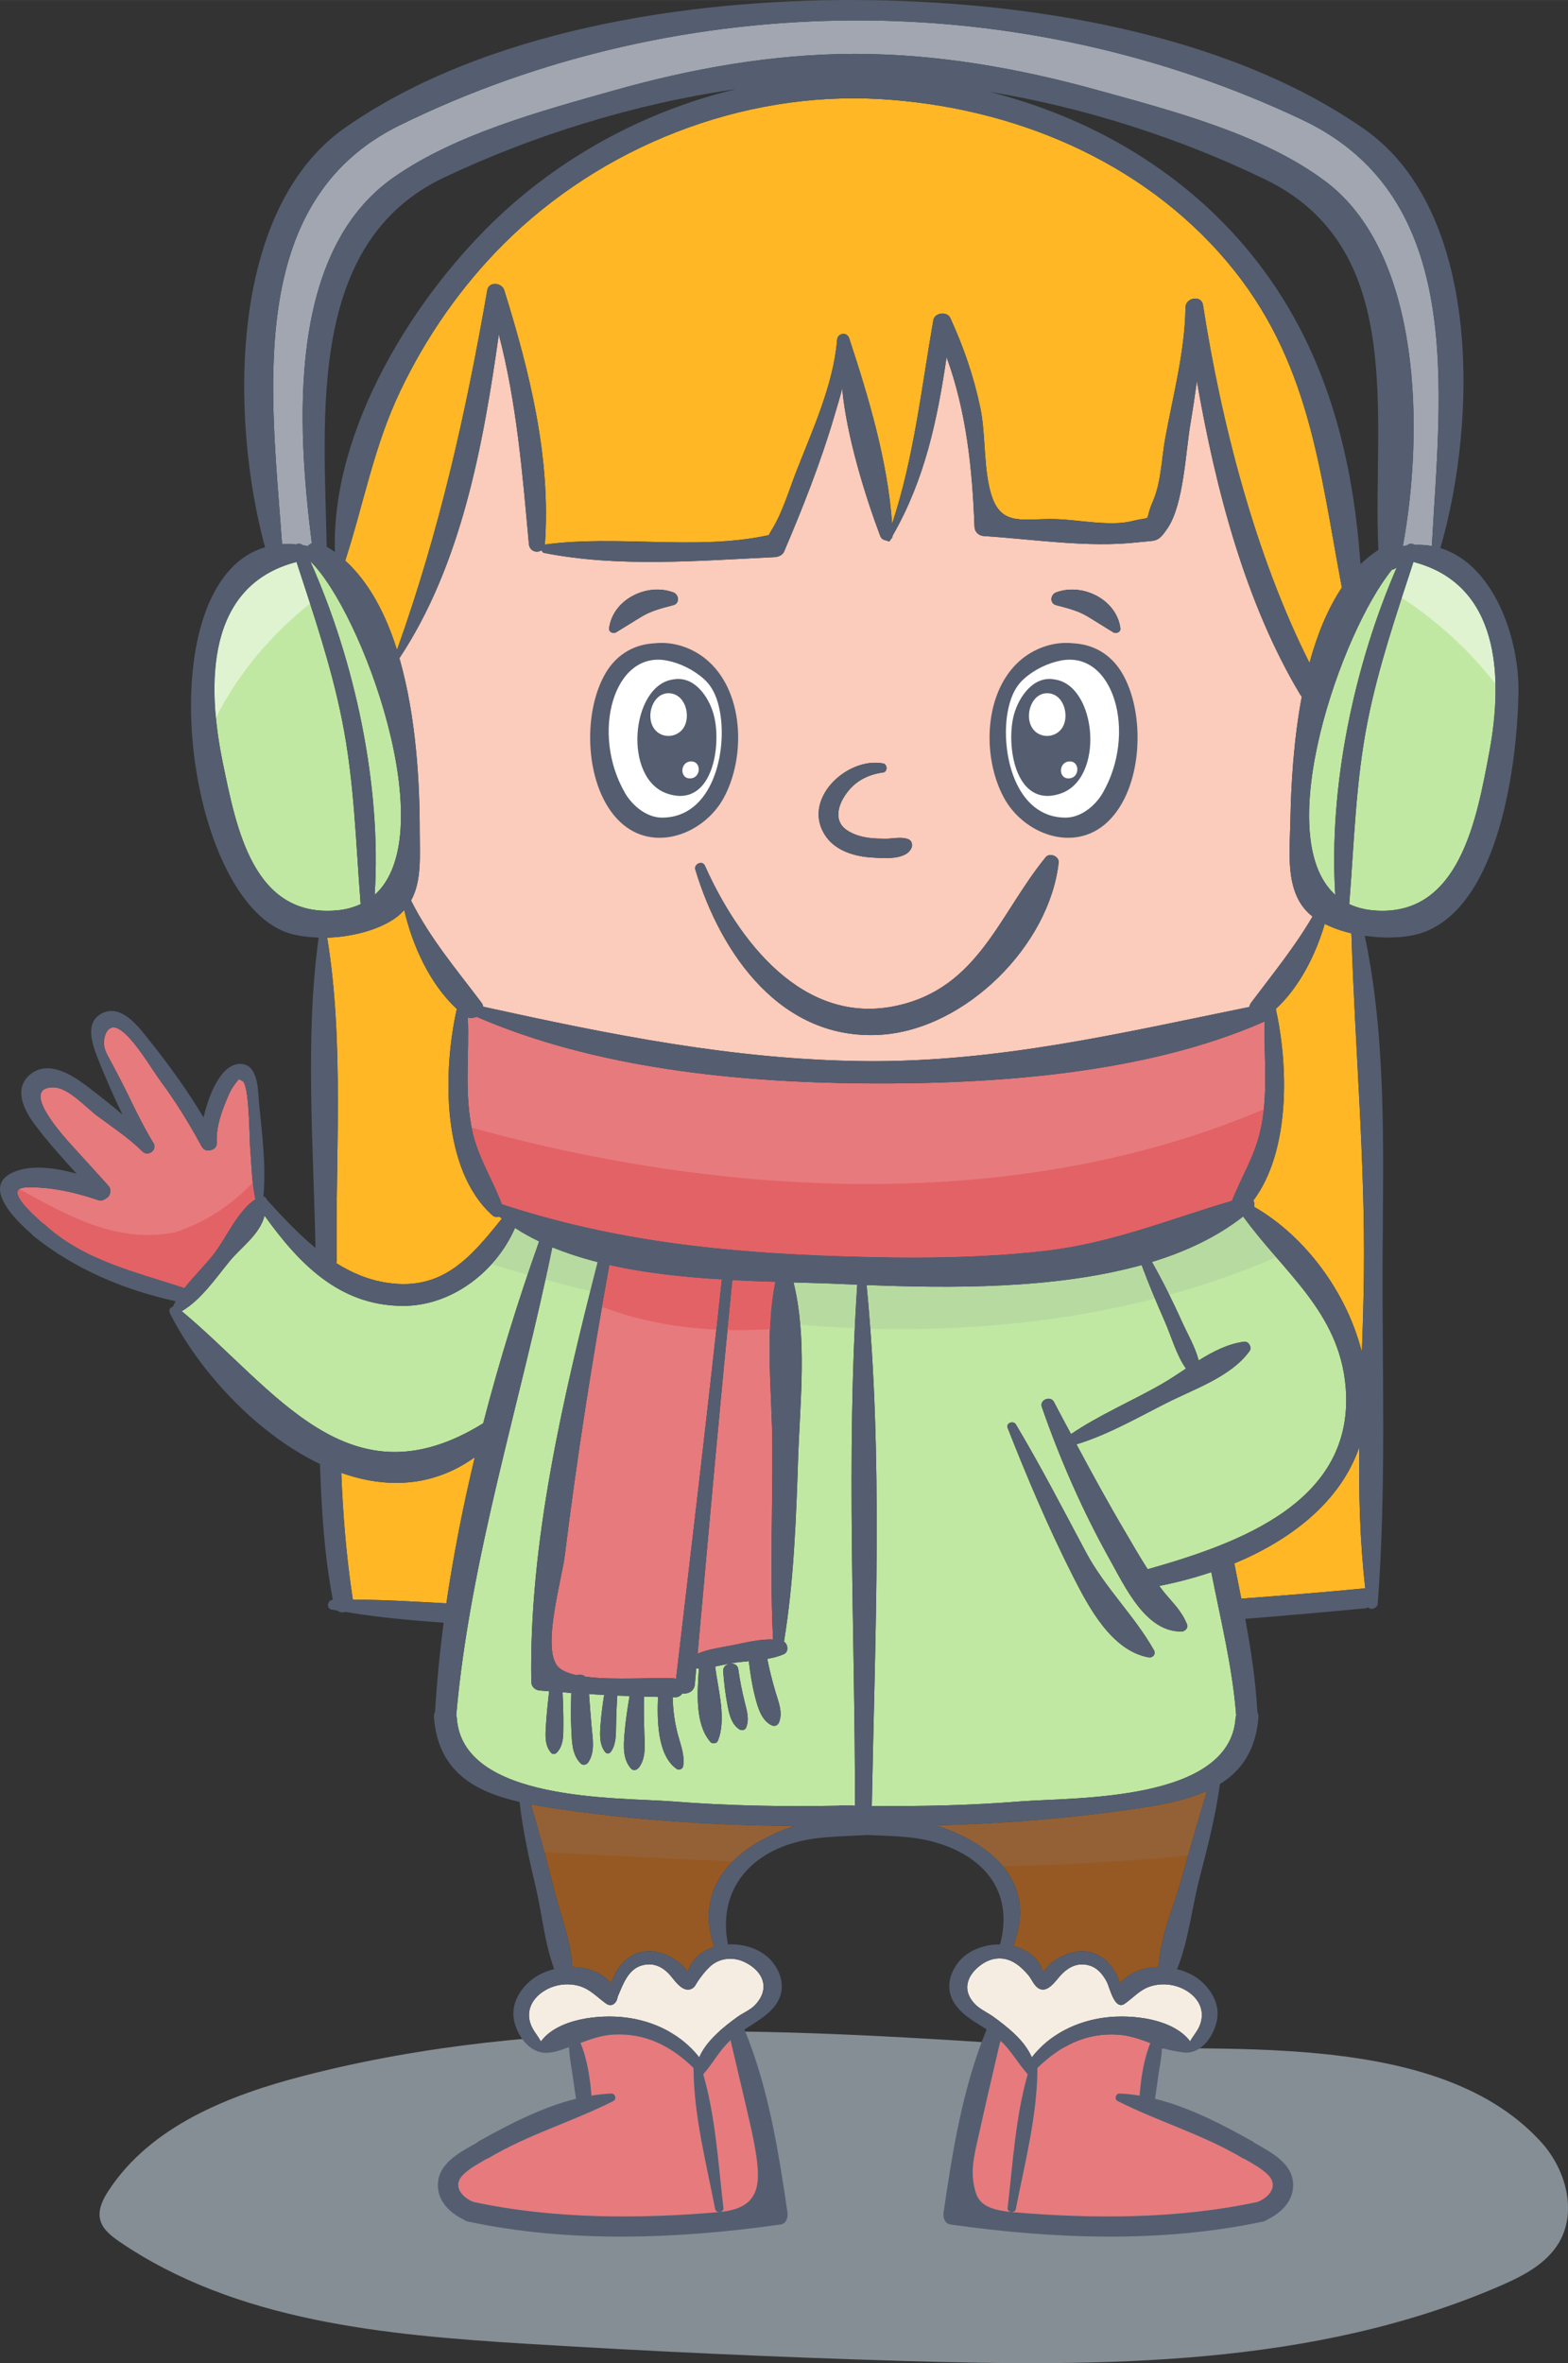 <?xml version="1.0" encoding="UTF-8"?>
<!DOCTYPE svg PUBLIC "-//W3C//DTD SVG 1.1//EN" "http://www.w3.org/Graphics/SVG/1.1/DTD/svg11.dtd">
<!-- Creator: CorelDRAW -->
<svg xmlns="http://www.w3.org/2000/svg" xml:space="preserve" width="507px" height="764px" version="1.1" style="shape-rendering:geometricPrecision; text-rendering:geometricPrecision; image-rendering:optimizeQuality; fill-rule:evenodd; clip-rule:evenodd"
viewBox="0 0 202.34 304.9"
 xmlns:xlink="http://www.w3.org/1999/xlink"
 xmlns:xodm="http://www.corel.com/coreldraw/odm/2003">
 <rect x="0" y="0" width="202.34" height="304.9" fill="#333333" stroke="none"/>
 <defs>
  <style type="text/css">
   <![CDATA[
    .fil11 {fill:#545E70;fill-rule:nonzero}
    .fil5 {fill:#965924;fill-rule:nonzero}
    .fil6 {fill:#A1A6B0;fill-rule:nonzero}
    .fil1 {fill:#C0E8A2;fill-rule:nonzero}
    .fil10 {fill:#DFF3D0;fill-rule:nonzero}
    .fil8 {fill:#E36266;fill-rule:nonzero}
    .fil3 {fill:#E77A7D;fill-rule:nonzero}
    .fil7 {fill:#F6EDE2;fill-rule:nonzero}
    .fil4 {fill:#FBCBBB;fill-rule:nonzero}
    .fil2 {fill:#FFB726;fill-rule:nonzero}
    .fil12 {fill:white;fill-rule:nonzero}
    .fil9 {fill:#878E9B;fill-rule:nonzero;fill-opacity:0.149}
    .fil0 {fill:#D8EAF6;fill-rule:nonzero;fill-opacity:0.502}
   ]]>
  </style>
 </defs>
 <g id="Ebene_x0020_1">
  <g id="_2654450997856">
   <path class="fil0" d="M134.84 264.01c-31.97,-2.13 -64.59,-4.2 -95.61,3.81 -9.67,2.5 -19.77,6.47 -25.23,14.84 -0.73,1.11 -1.39,2.44 -1.07,3.74 0.3,1.22 1.39,2.07 2.43,2.79 15.1,10.33 34.3,12.09 52.56,13.21 16.12,0.99 32.25,1.73 48.38,2.21 26.18,0.78 53.27,0.73 77.29,-9.68 2.93,-1.27 5.94,-2.82 7.57,-5.56 2.4,-4.03 0.9,-9.46 -2.24,-12.94 -14.15,-15.67 -45.03,-11.16 -64.08,-12.42z"/>
   <g>
    <g>
     <path class="fil1" d="M150.49 181.04c-3.71,1.88 -7.56,4.09 -11.58,5.31 2.04,3.82 4.12,7.62 6.32,11.34 0.93,1.59 1.86,3.21 2.87,4.78 11.78,-3.34 26.77,-8.68 25.55,-23.49 -0.81,-9.72 -8.05,-14.84 -13.23,-22.03 -3.34,2.62 -7.36,4.52 -11.77,5.87 1.43,2.52 2.69,5.08 3.89,7.74 0.72,1.59 1.7,3.24 2.14,4.97 1.87,-1.16 3.8,-2.16 5.88,-2.42 0.58,-0.07 1.02,0.74 0.69,1.2 -2.38,3.32 -7.18,4.91 -10.76,6.73z"/>
     <path class="fil1" d="M62.3 183.67c0.02,-0.01 0.03,-0.01 0.05,-0.02 2.1,-8.1 4.57,-16.03 7.22,-23.48 -1.09,-0.52 -2.13,-1.1 -3.11,-1.74 -2.47,5.68 -8.23,10.12 -14.57,10.06 -8.22,-0.07 -13.39,-5.58 -17.75,-11.64 -0.64,2.47 -3.02,4.05 -4.54,5.91 -1.74,2.13 -3.68,4.98 -6.15,6.41 12.1,10.08 21.52,25.2 38.85,14.5z"/>
     <path class="fil2" d="M44.04 190.03c0.21,5.49 0.66,10.91 1.49,16.37 4.03,-0.01 8.05,0.25 12.07,0.47 0.92,-6.26 2.17,-12.59 3.67,-18.86 -5.44,3.91 -11.48,4.06 -17.23,2.02z"/>
     <path class="fil3" d="M27.64 161.72c1.56,-2.04 3.05,-5.52 5.3,-6.98 -0.45,-2.2 -0.48,-4.51 -0.66,-6.74 -0.09,-1.14 -0.1,-8.21 -1.02,-8.55 -0.51,-0.19 -0.27,-0.48 -1.02,0.53 -0.54,0.71 -0.89,1.64 -1.22,2.46 -0.63,1.58 -1.14,3.24 -1.05,4.96 0.04,0.63 -0.4,0.95 -0.88,1 -0.39,0.09 -0.81,-0.02 -1.06,-0.48 -0.01,-0.02 -0.03,-0.04 -0.04,-0.07 0,0 -0.01,-0.01 -0.01,-0.01 -1.56,-2.87 -3.26,-5.65 -5.2,-8.27 -1.23,-1.67 -3.53,-5.67 -5.38,-6.77 -1.52,-0.91 -2.18,0.98 -1.93,2.3 0.15,0.75 0.7,1.56 1.05,2.25 0.57,1.11 1.17,2.21 1.72,3.33 1.09,2.24 2.15,4.46 3.43,6.59 0.04,0.07 0.09,0.14 0.13,0.21 0.54,0.89 -0.69,1.79 -1.41,1.09 -1.8,-1.78 -3.84,-3.11 -5.86,-4.61 -1.47,-1.1 -3.75,-3.7 -5.7,-3.67 -4.35,0.07 1.42,6.37 2.37,7.42 1.59,1.77 3.21,3.51 4.79,5.29 0.28,0.31 0.3,0.66 0.2,0.97 -0.01,0.06 -0.02,0.11 -0.05,0.16 0,0.01 -0.01,0.02 -0.01,0.03 -0.09,0.2 -0.24,0.37 -0.46,0.47 -0.03,0.02 -0.06,0.03 -0.09,0.05 -0.24,0.19 -0.57,0.27 -0.98,0.14 -2.41,-0.82 -5.03,-1.47 -7.58,-1.6 -0.49,-0.02 -2.33,-0.21 -2.68,0.35 -0.61,0.96 2.35,3.5 3.19,4.27 0.05,0.03 0.11,0.05 0.17,0.1 5.16,4.72 11.7,6.12 18.1,8.25 1.21,-1.56 2.71,-2.99 3.84,-4.47z"/>
     <path class="fil1" d="M43.46 117.46c1.17,-0.1 2.18,-0.39 3.08,-0.81 -0.63,-7.97 -0.81,-15.81 -2.4,-23.73 -1.4,-7.01 -3.67,-13.65 -5.88,-20.41 -11.64,3 -11.62,15.73 -9.5,25.95 1.73,8.36 3.89,19.95 14.7,19z"/>
     <path class="fil2" d="M176 164.53c0.18,-14.79 -1.15,-29.37 -1.61,-44.11 -1.25,-0.29 -2.42,-0.71 -3.44,-1.22 -1.19,4.04 -3.28,8.17 -6.32,10.98 1.63,7.3 1.9,18.33 -2.9,24.72 0.15,0.24 0.19,0.54 0.09,0.8 6.59,3.77 12.01,11.08 13.92,18.78 0.12,-3.34 0.22,-6.66 0.26,-9.95z"/>
     <path class="fil4" d="M62.11 129.34c0.14,0.19 0.21,0.37 0.25,0.55 16.35,3.59 32.39,6.86 49.28,7.02 17.17,0.16 33,-3.62 49.58,-6.99 0.03,-0.19 0.1,-0.38 0.25,-0.58 2.78,-3.7 5.6,-7.14 7.91,-11.1 -0.02,-0.02 -0.06,-0.03 -0.08,-0.05 -3.6,-2.85 -2.85,-8.27 -2.78,-12.41 0.08,-4.43 0.4,-10.22 1.47,-15.92 -0.06,-0.07 -0.13,-0.12 -0.19,-0.22 -7.08,-11.81 -10.92,-26.48 -13.35,-40.47 -0.25,1.83 -0.52,3.65 -0.83,5.48 -0.62,3.6 -0.87,10.41 -2.95,13.5 -1.29,1.91 -1.43,1.54 -3.89,1.82 -6.36,0.72 -13.44,-0.4 -19.81,-0.81 -0.68,-0.04 -1.2,-0.53 -1.22,-1.22 -0.27,-7.44 -1.05,-14.88 -3.6,-21.86 -1.2,8.1 -2.79,15.75 -6.95,23.01 -0.02,0.22 -0.11,0.37 -0.25,0.48 -0.04,0.06 -0.06,0.12 -0.1,0.18 -0.09,0.16 -0.32,0.11 -0.39,-0.02 -0.36,0 -0.73,-0.19 -0.87,-0.57 -1.92,-5.11 -4.34,-12.84 -4.91,-19.03 -0.3,1.2 -0.68,2.4 -1.01,3.53 -1.73,5.9 -4.09,11.89 -6.5,17.53 -0.2,0.45 -0.76,0.67 -1.21,0.69 -9.72,0.46 -20.14,1.36 -29.73,-0.54 -0.19,-0.03 -0.28,-0.18 -0.34,-0.35 -0.58,0.41 -1.55,0.15 -1.64,-0.8 -0.84,-9.21 -1.57,-18.18 -3.88,-27.05 -2.02,14.32 -4.84,29.74 -12.83,41.78 2.19,7.62 2.63,16.29 2.62,22.35 0,3.09 0.29,6.37 -1.12,8.92 2.46,4.89 5.81,8.82 9.07,13.15zm74.18 -52.91l0 0c3.43,-1.27 7.82,0.94 8.29,4.65 0.06,0.46 -0.55,0.73 -0.9,0.51 -1.15,-0.69 -2.27,-1.42 -3.43,-2.11 -1.22,-0.71 -2.61,-1.05 -3.96,-1.4 -0.87,-0.23 -0.75,-1.38 0,-1.65zm-22.32 22.07l0 0c0.56,0.11 0.58,1.07 0,1.16 -1.99,0.27 -3.66,1.13 -4.82,2.81 -0.57,0.8 -1.04,1.83 -0.96,2.85 0.11,1.3 1.12,1.93 2.21,2.36 1.22,0.47 2.59,0.53 3.88,0.53 0.97,0.01 2.1,-0.31 3,0.1 0.33,0.14 0.49,0.63 0.39,0.95 -0.58,1.8 -3.81,1.46 -5.25,1.37 -2.09,-0.13 -4.47,-0.83 -5.77,-2.61 -3.43,-4.68 2.55,-10.41 7.32,-9.52zm1.7 31.27l0 0c10.6,-2.28 13.26,-11.83 19.27,-19.17 0.52,-0.63 1.76,-0.12 1.67,0.69 -1.19,10.69 -11.98,21.47 -22.87,22.21 -12.86,0.87 -20.71,-10.34 -24.01,-21.3 -0.22,-0.73 0.92,-1.23 1.23,-0.52 4.29,9.62 12.6,20.69 24.71,18.09zm-28.79 -53.34l0 0c0.75,0.27 0.87,1.42 0,1.65 -1.35,0.35 -2.74,0.69 -3.95,1.4 -1.16,0.69 -2.29,1.42 -3.44,2.11 -0.35,0.22 -0.95,-0.05 -0.89,-0.51 0.46,-3.72 4.86,-5.92 8.28,-4.65z"/>
     <path class="fil3" d="M94.51 165.17c-1.62,16.05 -3.04,32.12 -4.49,48.2 1.39,-0.6 2.99,-0.8 4.46,-1.09 1.67,-0.32 3.54,-0.82 5.28,-0.74 -0.41,-8.33 -0.05,-16.67 -0.09,-25.02 -0.04,-6.9 -0.99,-14.31 0.38,-21.13 -1.81,-0.05 -3.66,-0.12 -5.54,-0.22z"/>
     <path class="fil2" d="M64.96 31.51c-5.48,5.48 -9.96,11.93 -13.3,18.92 -3.43,7.17 -4.71,14.53 -7.11,21.9 3.11,2.84 5.24,6.94 6.68,11.53 5.46,-15.31 8.85,-30.33 11.65,-46.42 0.2,-1.17 1.88,-0.99 2.19,0 3.29,10.58 6.03,21.59 5.25,32.75 0,0.03 -0.01,0.05 -0.01,0.07 9.27,-1.27 19.55,0.77 28.61,-1.16 0.13,-0.03 0.2,-0.03 0.28,-0.03 0.06,-0.15 0.16,-0.34 0.33,-0.61 1.41,-2.22 2.31,-5.28 3.23,-7.64 2.07,-5.3 4.81,-11.25 5.26,-16.97 0.07,-0.89 1.27,-1.08 1.56,-0.21 2.51,7.62 4.97,15.87 5.54,23.94 2.81,-8.48 3.79,-17.51 5.32,-26.27 0.17,-0.98 1.77,-1.19 2.19,-0.28 1.74,3.79 3.04,7.58 3.89,11.68 0.72,3.53 0.36,7.96 1.46,11.3 1.33,3.99 4.2,2.84 8.32,2.97 2.84,0.08 6.97,0.95 9.75,0.26 2.97,-0.75 1.44,0.4 2.77,-2.67 1.01,-2.36 1.08,-5.42 1.53,-7.93 1.01,-5.56 2.56,-11.32 2.63,-16.99 0.01,-1.26 2.06,-1.62 2.26,-0.3 2.35,15.17 6.73,32.26 13.74,46.18 0.97,-3.57 2.32,-6.93 4.18,-9.73 -2.9,-15.35 -4.15,-29.37 -14.78,-41.99 -11.09,-13.16 -27.82,-20.04 -44.8,-21.03 -17.88,-1.04 -35.99,6.12 -48.62,18.73z"/>
     <path class="fil1" d="M40.03 72.4c5.75,12.84 9.22,28.91 8.32,43.06 8.86,-7.92 -1.66,-36.62 -8.32,-43.06z"/>
     <path class="fil3" d="M72.88 200.69c-0.38,3.11 -2.99,11.94 -0.91,14.32 0.48,0.54 1.35,0.89 2.44,1.13 0.37,-0.13 0.81,-0.07 1.12,0.19 3.75,0.51 9.16,0.04 11.55,0.23 0.06,0.01 0.1,0.03 0.16,0.04 2,-17.17 4.07,-34.33 5.9,-51.52 -4.86,-0.29 -9.83,-0.81 -14.5,-1.86 -2.26,12.44 -4.21,24.92 -5.76,37.47z"/>
     <path class="fil3" d="M134.99 161.37c8.59,-1.01 15.92,-4.08 23.98,-6.44 1.14,-2.92 2.82,-5.6 3.58,-8.71 1.2,-4.85 0.51,-9.61 0.66,-14.44 -15.34,6.79 -35.07,8.13 -51.57,8 -16.46,-0.12 -34.83,-1.95 -50.13,-8.59 -0.36,0.14 -0.77,0.19 -1.15,0.08 0.23,5 -0.52,9.93 0.66,14.95 0.78,3.28 2.6,6.06 3.74,9.15 14.5,4.76 28.62,6.23 43.9,6.72 8.72,0.28 17.66,0.29 26.33,-0.72z"/>
     <path class="fil5" d="M120.78 235.52c7.31,2.34 13.15,7.44 9.96,15.56 1.83,0.43 3.37,1.57 3.88,3.4 1.11,-1.84 3.8,-3.02 5.74,-2.68 2.13,0.38 3.59,2.13 4.14,4.13 1.17,-1.44 3.07,-2.11 5.02,-2.14 0.12,-3.7 2.02,-8.01 2.95,-11.4 1.04,-3.8 2.16,-7.56 3.29,-11.33 -2.4,1.09 -5.25,1.69 -8.23,2.15 -8.86,1.36 -17.8,2.08 -26.75,2.31z"/>
     <path class="fil2" d="M50.03 165.52c7.13,1.04 10.74,-3.33 14.73,-8.29 -0.11,-0.08 -0.21,-0.17 -0.32,-0.25 -0.29,0.09 -0.63,0.06 -0.88,-0.16 -6.59,-5.87 -6.43,-18.54 -4.61,-26.64 -3.5,-3.23 -5.73,-8.21 -6.79,-12.77 -0.29,0.32 -0.59,0.63 -0.96,0.9 -2.16,1.63 -5.67,2.56 -8.98,2.67 2.21,13.51 1.05,28.06 1.23,41.7 0,0.11 -0.04,0.19 -0.06,0.29 2.02,1.27 4.21,2.2 6.64,2.55z"/>
     <path class="fil1" d="M149.6 204.62c0.19,0.25 0.37,0.51 0.56,0.75 1.24,1.52 2.3,2.43 3.02,4.22 0.19,0.45 -0.27,0.9 -0.69,0.91 -4.61,0.1 -7.27,-5.69 -9.23,-9.19 -3.55,-6.36 -6.43,-12.91 -8.82,-19.78 -0.32,-0.92 1.12,-1.5 1.56,-0.65 0.72,1.38 1.47,2.76 2.21,4.15 3.64,-2.47 7.88,-4.27 11.69,-6.45 1.04,-0.6 2.08,-1.3 3.14,-2 -1.25,-1.78 -1.87,-4.12 -2.73,-6.08 -1.06,-2.41 -2.07,-4.81 -2.99,-7.28 -11.34,3.15 -24.88,2.99 -35.49,2.58 2.15,22.28 1.09,44.88 0.67,67.21 6.41,0.07 12.82,-0.08 19.22,-0.59 6.82,-0.53 27.06,0.1 27.73,-10.82 0,-0.11 0.05,-0.19 0.07,-0.28 -0.46,-6.16 -2.02,-12.4 -3.21,-18.48 -2.25,0.76 -4.51,1.35 -6.71,1.78zm-1.38 9.22l0 0c-4.81,-0.87 -7.77,-6.55 -9.8,-10.55 -3.14,-6.2 -5.85,-12.6 -8.39,-19.06 -0.24,-0.63 0.73,-0.98 1.06,-0.45 3.22,5.4 6.08,10.93 9.03,16.47 2.48,4.65 6.3,8.23 8.8,12.69 0.27,0.49 -0.18,1 -0.7,0.9z"/>
     <path class="fil6" d="M38.19 70.24c0.28,-0.14 0.62,-0.13 0.84,0.09 0.22,0.03 0.45,0.09 0.68,0.14 0.14,-0.17 0.33,-0.3 0.53,-0.39 -1.93,-15.25 -3.23,-37.61 10.62,-47.24 8.01,-5.57 18.92,-8.5 28.18,-11.12 10.16,-2.88 20.71,-4.77 31.29,-4.77 10.59,0 21.12,1.85 31.31,4.68 9.62,2.66 21.27,5.67 29.39,11.76 12.55,9.42 12.67,32.56 10,47.07 0.19,-0.03 0.38,-0.08 0.57,-0.1 0.25,-0.28 0.66,-0.26 0.95,-0.06 0.78,-0.03 1.51,0.02 2.22,0.15 1.09,-19.93 4.5,-44.93 -16.67,-54.97 -18.01,-8.55 -37.89,-12.9 -57.77,-12.85 -20.26,0.05 -40.55,4.58 -58.79,13.55 -20.14,9.91 -16.49,34.94 -15.14,54.04 0.57,-0.04 1.17,-0.03 1.79,0.02z"/>
     <path class="fil2" d="M175.41 186.7c-2.46,7.15 -8.94,12.03 -16.13,15.02 0.3,1.5 0.6,3.02 0.9,4.54 5.33,-0.39 10.66,-0.82 15.98,-1.33 0.01,0 0.01,0 0.02,0 -0.69,-6 -0.85,-12.11 -0.77,-18.23z"/>
     <path class="fil1" d="M182.4 72.51c-2.21,6.76 -4.48,13.4 -5.89,20.41 -1.58,7.92 -1.76,15.76 -2.4,23.73 0.9,0.42 1.92,0.7 3.09,0.81 11.13,0.98 13.36,-11.77 14.98,-20.38 1.87,-9.95 1.24,-21.71 -9.78,-24.57z"/>
     <path class="fil3" d="M90.75 267.63c1.59,5.55 1.93,11.55 2.6,17.25 0.07,0.6 -0.94,0.73 -1.06,0.14 -1.15,-5.94 -2.77,-12.12 -2.79,-18.21 -2.9,-2.82 -6.2,-4.52 -10.35,-4.3 -1.51,0.08 -2.89,0.57 -4.25,1.08 0.86,1.99 1.25,4.57 1.42,6.8 0.86,-0.14 1.72,-0.24 2.57,-0.27 0.5,-0.02 0.72,0.73 0.26,0.96 -5.34,2.7 -11.01,4.31 -16.21,7.42 -0.06,0.04 -0.13,0.04 -0.19,0.06 -1.04,0.62 -2.26,1.25 -3.08,2.13 -1.3,1.4 -0.03,2.84 1.41,3.41 10.25,2.21 21.25,2.22 31.66,1.32 3.88,-0.34 5.27,-2 5.05,-5.51 -0.13,-2.13 -0.79,-5.05 -1.27,-7.1 -0.83,-3.59 -1.41,-6 -2.25,-9.58 -1.45,1.32 -2.25,2.96 -3.52,4.4z"/>
     <path class="fil1" d="M179.62 73.5c-6.56,8.06 -15.73,34.41 -7.31,41.96 -0.88,-13.87 2.41,-29.57 7.95,-42.28 -0.18,0.18 -0.4,0.29 -0.64,0.32z"/>
     <path class="fil1" d="M108.66 165.67c-1.95,-0.09 -4.06,-0.14 -6.26,-0.21 1.78,7.22 0.84,15.38 0.59,22.69 -0.26,7.94 -0.55,15.82 -1.82,23.66 0.54,0.36 0.63,1.33 -0.03,1.62 -0.68,0.3 -1.4,0.47 -2.13,0.6 0.28,1.43 0.64,2.82 1.05,4.23 0.36,1.24 1,2.68 0.47,3.95 -0.17,0.41 -0.54,0.59 -0.96,0.39 -1.31,-0.62 -1.78,-2.31 -2.12,-3.62 -0.4,-1.53 -0.63,-3.09 -0.82,-4.65 -0.66,0.06 -1.32,0.12 -1.96,0.22 -0.79,0.13 -1.59,0.31 -2.39,0.47 0.39,3 1.5,6.86 0.34,9.61 -0.15,0.35 -0.71,0.39 -0.94,0.13 -2.02,-2.34 -1.69,-6.39 -1.49,-9.47 -0.12,0.01 -0.23,-0.01 -0.35,-0.01 -0.06,0.68 -0.12,1.36 -0.18,2.05 -0.08,0.9 -0.92,1.27 -1.61,1.16 -0.18,0.29 -0.49,0.5 -0.97,0.5 -0.09,0 -0.19,-0.01 -0.28,-0.01 0.05,1.72 0.27,3.4 0.74,5.06 0.36,1.28 0.84,2.54 0.61,3.87 -0.07,0.34 -0.54,0.53 -0.82,0.33 -2.55,-1.76 -2.53,-6.48 -2.42,-9.3 -0.6,-0.01 -1.21,-0.02 -1.81,-0.04 -0.02,1.6 0,3.18 0.05,4.78 0.04,1.45 0.23,3.16 -0.7,4.37 -0.24,0.31 -0.72,0.49 -1.03,0.13 -1.08,-1.23 -0.96,-2.94 -0.83,-4.5 0.13,-1.62 0.38,-3.24 0.65,-4.85 -0.53,-0.02 -1.05,-0.04 -1.58,-0.06 -0.09,1.29 -0.14,2.59 -0.16,3.89 -0.02,1.13 0.01,2.43 -0.68,3.37 -0.21,0.28 -0.54,0.28 -0.75,0 -0.78,-1.01 -0.66,-2.44 -0.56,-3.65 0.09,-1.24 0.26,-2.47 0.45,-3.69 -0.65,-0.04 -1.3,-0.08 -1.95,-0.12 0.1,1.43 0.21,2.87 0.34,4.3 0.14,1.52 0.45,3.21 -0.45,4.53 -0.23,0.32 -0.68,0.42 -0.97,0.12 -1.12,-1.12 -1.12,-2.75 -1.2,-4.27 -0.08,-1.6 -0.05,-3.21 -0.01,-4.82 -0.38,-0.03 -0.75,-0.06 -1.12,-0.09 0.05,1.43 0.12,2.86 0.1,4.29 -0.01,1.26 0.05,2.59 -0.88,3.53 -0.18,0.18 -0.53,0.21 -0.7,0 -0.86,-1 -0.74,-2.26 -0.67,-3.53 0.08,-1.48 0.26,-2.95 0.41,-4.42 -0.39,-0.03 -0.79,-0.06 -1.19,-0.09 -0.61,-0.05 -1.1,-0.48 -1.11,-1.12 -0.32,-17.92 4.13,-36.84 8.57,-54.16 -2.04,-0.52 -4,-1.15 -5.86,-1.91 -4.08,20 -10.6,40.02 -12.4,60.4 0.02,0.09 0.06,0.16 0.07,0.27 0.67,10.92 20.9,10.29 27.73,10.82 7.18,0.57 14.37,0.7 21.58,0.56 0.05,-0.01 0.09,-0.03 0.14,-0.03 0.27,0.01 0.54,0.01 0.8,0.01 0.27,0 0.54,0 0.8,-0.01 0.06,0 0.1,0.02 0.15,0.03 0.06,0 0.13,0 0.19,0 0.02,-22.36 -1.18,-44.89 0.29,-67.23 -0.66,-0.03 -1.33,-0.06 -1.96,-0.08zm-12.4 57.27l0 0c-0.13,0.29 -0.56,0.36 -0.81,0.21 -1.08,-0.66 -1.36,-2.02 -1.58,-3.19 -0.27,-1.43 -0.44,-2.88 -0.55,-4.34 -0.08,-1.11 1.8,-1.37 1.95,-0.26 0.2,1.43 0.48,2.85 0.83,4.25 0.28,1.11 0.64,2.25 0.16,3.33z"/>
     <path class="fil5" d="M68.5 232.8c1.08,3.59 2.05,7.19 2.95,10.84 0.78,3.13 2.26,6.82 2.4,10.15 1.95,0.02 3.85,0.69 5.03,2.14 0.55,-2 2.01,-3.75 4.14,-4.13 1.94,-0.34 4.63,0.84 5.73,2.68 0.47,-1.67 1.79,-2.78 3.42,-3.28 -2.77,-8.01 3.05,-13.19 10.32,-15.61 -10.59,-0.06 -21.16,-0.77 -31.63,-2.38 -0.8,-0.12 -1.58,-0.26 -2.36,-0.41z"/>
     <path class="fil3" d="M144.48 270.12c0.86,0.03 1.72,0.13 2.58,0.27 0.17,-2.22 0.55,-4.8 1.41,-6.79 -1.36,-0.51 -2.74,-1 -4.25,-1.09 -4.17,-0.25 -7.44,1.48 -10.35,4.3 -0.01,6.09 -1.63,12.27 -2.79,18.21 -0.11,0.59 -1.12,0.45 -1.05,-0.14 0.67,-5.7 1.01,-11.7 2.59,-17.25 -1.27,-1.44 -2.14,-3.04 -3.52,-4.37 -0.94,4.02 -1.98,8.48 -2.87,12.52 -0.55,2.46 -1.11,4.55 -0.32,7.1 0.42,1.38 1.51,2.26 4.73,2.54 10.41,0.9 21.41,0.89 31.66,-1.32 1.44,-0.57 2.71,-2.01 1.41,-3.41 -0.82,-0.88 -2.05,-1.51 -3.08,-2.13 -0.07,-0.02 -0.13,-0.02 -0.19,-0.06 -5.2,-3.11 -10.87,-4.72 -16.22,-7.42 -0.46,-0.23 -0.24,-0.98 0.26,-0.96z"/>
     <path class="fil7" d="M90.04 255.64c-0.24,0.35 -0.36,0.76 -0.79,0.96 -1.29,0.59 -2.33,-1.37 -3.08,-2.08 -0.92,-0.88 -1.99,-1.28 -3.25,-0.96 -1.87,0.47 -2.52,2.47 -3.23,4.11 -0.07,0.71 -0.71,1.37 -1.46,0.85 -1.2,-0.84 -2.07,-1.89 -3.55,-2.3 -1.43,-0.39 -3.01,-0.19 -4.3,0.56 -1.86,1.07 -2.74,2.99 -1.62,4.99 0.34,0.61 0.75,1.07 1.04,1.61 2.24,-2.95 7.53,-3.49 10.91,-3.08 3.73,0.46 7.22,2.19 9.52,5.13 0.92,-2.16 3.21,-3.96 4.97,-5.23 0.68,-0.48 1.66,-0.89 2.23,-1.5 2.09,-2.21 0.94,-4.45 -1.33,-5.54 -1.52,-0.73 -3.28,-0.55 -4.52,0.61 -0.58,0.55 -1.08,1.21 -1.54,1.87z"/>
     <path class="fil7" d="M148.35 256.32c-1.27,0.43 -2.13,1.45 -3.2,2.2 -1.33,0.93 -1.94,-2.07 -2.33,-2.82 -0.51,-0.98 -1.25,-1.86 -2.36,-2.14 -1.32,-0.33 -2.4,0.14 -3.35,1.05 -0.58,0.57 -1.02,1.3 -1.69,1.78 -0.33,0.24 -0.75,0.39 -1.13,0.27 -0.78,-0.22 -1.12,-1.27 -1.6,-1.83 -0.5,-0.59 -1.06,-1.14 -1.71,-1.55 -1.4,-0.88 -2.96,-0.76 -4.3,0.17 -1.8,1.25 -2.74,3.32 -0.74,5.25 0.6,0.57 1.57,1.02 2.24,1.5 1.76,1.28 4.05,3.06 4.97,5.23 2.29,-2.94 5.79,-4.67 9.51,-5.13 3.38,-0.41 8.67,0.12 10.92,3.08 0.38,-0.72 0.97,-1.31 1.28,-2.15 0.68,-1.86 -0.2,-3.49 -1.87,-4.45 -1.38,-0.8 -3.12,-0.98 -4.64,-0.46z"/>
    </g>
    <path class="fil8" d="M100.05 165.39c-1.81,-0.05 -3.66,-0.12 -5.54,-0.22 -0.22,2.14 -0.41,4.29 -0.62,6.44 1.83,0.04 3.66,-0.01 5.49,-0.12 0.08,-2.06 0.27,-4.11 0.67,-6.1z"/>
    <path class="fil8" d="M78.64 163.22c-0.33,1.79 -0.63,3.59 -0.95,5.39 4.82,1.84 9.76,2.7 14.73,2.93 0.24,-2.15 0.49,-4.3 0.72,-6.46 -4.86,-0.29 -9.83,-0.81 -14.5,-1.86z"/>
    <path class="fil8" d="M60.88 145.5c0.05,0.24 0.09,0.48 0.14,0.72 0.78,3.28 2.6,6.06 3.74,9.15 14.5,4.76 28.62,6.23 43.9,6.72 8.72,0.28 17.66,0.29 26.33,-0.72 8.59,-1.01 15.92,-4.08 23.98,-6.44 1.14,-2.92 2.82,-5.6 3.58,-8.71 0.26,-1.04 0.41,-2.06 0.52,-3.09 -31.53,13.41 -69.2,11.5 -102.19,2.37z"/>
    <path class="fil9" d="M160.42 156.95c-3.34,2.62 -7.36,4.52 -11.77,5.87 0.79,1.4 1.53,2.81 2.23,4.24 4.7,-1.29 9.31,-2.91 13.81,-4.84 -1.46,-1.7 -2.93,-3.41 -4.27,-5.27z"/>
    <path class="fil9" d="M66.46 158.43c-0.74,1.7 -1.78,3.28 -3.04,4.68 1.55,0.47 3.1,0.93 4.67,1.37 0.49,-1.45 0.98,-2.9 1.48,-4.31 -1.09,-0.52 -2.13,-1.1 -3.11,-1.74z"/>
    <path class="fil9" d="M149.05 167.54c-0.6,-1.43 -1.19,-2.86 -1.73,-4.32 -11.34,3.15 -24.88,2.99 -35.49,2.58 0.18,1.87 0.31,3.75 0.45,5.63 12.42,0.33 24.85,-0.82 36.77,-3.89z"/>
    <path class="fil9" d="M110.62 165.75c-0.66,-0.03 -1.33,-0.06 -1.96,-0.08 -1.95,-0.09 -4.06,-0.14 -6.26,-0.21 0.44,1.78 0.71,3.61 0.87,5.47 2.35,0.2 4.7,0.34 7.06,0.44 0.09,-1.88 0.17,-3.75 0.29,-5.62z"/>
    <path class="fil9" d="M77.13 162.84c-2.04,-0.52 -4,-1.15 -5.86,-1.91 -0.28,1.39 -0.58,2.78 -0.88,4.18 1.91,0.51 3.84,1.01 5.79,1.47 0.31,-1.25 0.63,-2.5 0.95,-3.74z"/>
    <path class="fil9" d="M155.76 231.06c-2.4,1.09 -5.25,1.69 -8.23,2.15 -8.86,1.36 -17.8,2.08 -26.75,2.31 3.48,1.11 6.62,2.87 8.62,5.27 7.97,-0.16 15.95,-0.6 23.92,-1.4 0.79,-2.78 1.61,-5.56 2.44,-8.33z"/>
    <path class="fil9" d="M70.86 233.21c-0.8,-0.12 -1.58,-0.26 -2.36,-0.41 0.62,2.05 1.19,4.11 1.75,6.18 8.1,0.4 16.21,0.84 24.32,1.19 2.02,-2.02 4.83,-3.55 7.92,-4.58 -10.59,-0.06 -21.16,-0.77 -31.63,-2.38z"/>
    <path class="fil10" d="M40.01 77.88c-0.58,-1.79 -1.17,-3.57 -1.75,-5.37 -9.49,2.45 -11.23,11.35 -10.4,20.1 2.84,-5.67 7.15,-10.77 12.15,-14.73z"/>
    <path class="fil10" d="M192.97 88.23c-0.17,-7.17 -2.75,-13.69 -10.57,-15.72 -0.51,1.55 -1.01,3.09 -1.51,4.62 4.56,2.98 8.68,6.73 12.08,11.1z"/>
    <path class="fil8" d="M22.63 158.99c-7.66,1.53 -13.98,-2.23 -20.13,-5.56 -0.07,0.04 -0.13,0.08 -0.16,0.14 -0.61,0.96 2.35,3.5 3.19,4.27 0.05,0.03 0.11,0.05 0.17,0.1 5.16,4.72 11.7,6.12 18.1,8.25 1.21,-1.56 2.71,-2.99 3.84,-4.47 1.56,-2.04 3.05,-5.52 5.3,-6.98 -0.15,-0.71 -0.24,-1.44 -0.31,-2.17 -2.76,2.91 -6.14,5.14 -10,6.42z"/>
    <g>
     <path class="fil11" d="M185.87 70.71c4.77,-16.41 5.35,-43.52 -9.89,-54.11 -18.12,-12.59 -44.13,-16.52 -65.65,-16.6 -21.48,-0.07 -47.68,3.85 -65.75,16.44 -15.17,10.57 -14.86,37.66 -10.38,54.17 -15.18,4.46 -10.69,44.22 2.44,49.56 1.26,0.51 2.82,0.75 4.48,0.8 -1.79,13.01 -0.66,26.88 -0.41,40.04 -2.29,-1.88 -4.35,-4.1 -6.29,-6.24 -0.06,-0.22 -0.22,-0.36 -0.43,-0.41 0.37,-3.91 -0.18,-8.15 -0.56,-11.98 -0.14,-1.44 -0.04,-4.8 -2.12,-5.09 -2.59,-0.36 -4.31,3.67 -5.04,6.9 -2.03,-3.4 -4.32,-6.6 -6.81,-9.72 -1.37,-1.7 -3.68,-5.08 -6.33,-3.71 -2.19,1.13 -1.25,3.9 -0.56,5.67 0.97,2.46 2.05,4.95 3.23,7.37 -1.55,-1.31 -3.14,-2.58 -4.73,-3.77 -1.91,-1.44 -4.96,-3.3 -7.22,-1.36 -2.13,1.82 -0.76,4.54 0.6,6.37 1.66,2.23 3.55,4.31 5.43,6.39 -2.71,-0.75 -5.74,-1.19 -8.06,-0.23 -4.38,1.8 0.27,6.31 2.28,8.03 0.04,0.06 0.07,0.12 0.13,0.17 5.36,4.33 11.72,7.01 18.43,8.49 -0.13,0.23 -0.24,0.46 -0.35,0.7 -0.34,0.09 -0.59,0.45 -0.37,0.88 3.7,7.34 11.07,15.46 19.35,19.42 0.19,5.87 0.56,11.76 1.66,17.53 -0.69,0.02 -0.9,1.1 -0.17,1.25 0.24,0.05 0.49,0.07 0.73,0.12 0.3,0.25 0.69,0.3 1.07,0.18 4.19,0.73 8.43,1.08 12.67,1.4 -0.51,3.88 -0.88,7.72 -1.11,11.51 -0.1,0.2 -0.17,0.43 -0.14,0.72 0.55,6.96 5.21,9.55 11.04,10.89 0.44,3.77 1.25,7.42 2.12,11.11 0.77,3.28 1.14,7.22 2.36,10.46 -1.13,0.28 -2.19,0.77 -3.01,1.45 -1.47,1.22 -2.53,3.05 -2.2,5.02 0.18,1.07 0.69,2.12 1.4,2.95 0.61,0.71 1.48,1.28 2.44,1.37 1.09,0.1 2.28,-0.37 3.28,-0.72 0.03,1.06 0.23,2.13 0.39,3.16 0.18,1.17 0.32,2.34 0.52,3.5 -4.46,1.1 -8.83,3.39 -12.66,5.54 -0.07,0.04 -0.1,0.09 -0.16,0.14 -1.98,1.13 -4.66,2.44 -4.98,4.95 -0.3,2.34 1.37,4.04 3.31,4.97 0.14,0.11 0.31,0.19 0.53,0.24 13.13,2.81 27.14,2.26 40.36,0.38 0.73,-0.1 0.97,-0.94 0.88,-1.54 -1.17,-7.98 -2.47,-16.12 -5.55,-23.61 1.07,-0.7 2.17,-1.35 3.12,-2.19 1.96,-1.74 2.25,-4 0.73,-6.21 -1.29,-1.85 -3.7,-2.71 -5.98,-2.58 -1.28,-6.41 2.22,-11.36 8.63,-13.14 3.05,-0.85 6.21,-0.78 9.32,-0.98 2.71,0.13 5.45,0.11 8.11,0.76 6.64,1.64 10.95,6.27 9.05,13.36 -2.16,-0.02 -4.38,0.83 -5.59,2.58 -1.53,2.22 -1.21,4.45 0.73,6.21 0.93,0.85 2.06,1.48 3.13,2.17 -3.09,7.5 -4.39,15.65 -5.56,23.63 -0.09,0.6 0.14,1.44 0.88,1.54 13.22,1.88 27.22,2.43 40.36,-0.38 0.21,-0.05 0.38,-0.13 0.52,-0.24 1.94,-0.93 3.62,-2.63 3.32,-4.97 -0.32,-2.5 -3.01,-3.82 -4.98,-4.95 -0.06,-0.05 -0.09,-0.1 -0.16,-0.14 -3.83,-2.15 -8.2,-4.44 -12.66,-5.54 0.19,-1.16 0.33,-2.34 0.51,-3.5 0.17,-1.03 0.37,-2.09 0.39,-3.15 0,0.27 2.63,0.67 2.92,0.69 2.3,0.16 3.86,-2.31 4.2,-4.3 0.34,-1.96 -0.73,-3.8 -2.19,-5.02 -0.81,-0.67 -1.86,-1.16 -2.98,-1.44 1.47,-3.58 1.95,-8.13 2.9,-11.74 1.05,-4.03 2.07,-8.03 2.64,-12.15 2.74,-1.7 4.62,-4.33 4.96,-8.58 0.02,-0.29 -0.04,-0.52 -0.14,-0.72 -0.2,-3.99 -0.82,-8.02 -1.56,-12.01 5.16,-0.42 10.32,-0.86 15.47,-1.36 0.15,-0.01 0.28,-0.06 0.4,-0.12 0.34,0.4 1.18,0.12 1.23,-0.49 1.14,-15.03 0.53,-30.5 0.63,-45.58 0.08,-13.34 0.47,-27.44 -2.31,-40.59 2.87,0.42 5.85,0.28 7.9,-0.56 9.58,-3.89 11.79,-21.91 11.94,-30.83 0.11,-7.03 -3.19,-16.51 -10.08,-18.63zm-134.33 -54.53l0 0c18.24,-8.97 38.53,-13.5 58.79,-13.55 19.88,-0.05 39.76,4.3 57.77,12.85 21.17,10.04 17.76,35.04 16.67,54.97 -0.71,-0.13 -1.44,-0.18 -2.22,-0.15 -0.29,-0.2 -0.7,-0.22 -0.95,0.06 -0.19,0.02 -0.38,0.07 -0.57,0.1 2.67,-14.51 2.55,-37.65 -10,-47.07 -8.12,-6.09 -19.77,-9.1 -29.39,-11.76 -10.19,-2.83 -20.72,-4.68 -31.31,-4.68 -10.58,0 -21.13,1.89 -31.29,4.77 -9.26,2.62 -20.17,5.55 -28.18,11.12 -13.85,9.63 -12.55,31.99 -10.62,47.24 -0.2,0.09 -0.39,0.22 -0.53,0.39 -0.23,-0.05 -0.46,-0.11 -0.68,-0.14 -0.22,-0.22 -0.56,-0.23 -0.84,-0.09 -0.62,-0.05 -1.22,-0.06 -1.79,-0.02 -1.35,-19.1 -5,-44.13 15.14,-54.04zm111.01 130.04l0 0c-0.76,3.11 -2.44,5.79 -3.58,8.71 -8.06,2.36 -15.39,5.43 -23.98,6.44 -8.67,1.01 -17.61,1 -26.33,0.72 -15.28,-0.49 -29.4,-1.96 -43.9,-6.72 -1.14,-3.09 -2.96,-5.87 -3.74,-9.15 -1.18,-5.02 -0.43,-9.95 -0.66,-14.95 0.38,0.11 0.79,0.06 1.15,-0.08 15.3,6.64 33.67,8.47 50.13,8.59 16.5,0.13 36.23,-1.21 51.57,-8 -0.15,4.83 0.54,9.59 -0.66,14.44zm-14.45 56.25l0 0c-1.01,-1.57 -1.94,-3.19 -2.87,-4.78 -2.2,-3.72 -4.28,-7.52 -6.32,-11.34 4.02,-1.22 7.87,-3.43 11.58,-5.31 3.58,-1.82 8.38,-3.41 10.76,-6.73 0.33,-0.46 -0.11,-1.27 -0.69,-1.2 -2.08,0.26 -4.01,1.26 -5.88,2.42 -0.44,-1.73 -1.42,-3.38 -2.14,-4.97 -1.2,-2.66 -2.46,-5.22 -3.89,-7.74 4.41,-1.35 8.43,-3.25 11.77,-5.87 5.18,7.19 12.42,12.31 13.23,22.03 1.22,14.81 -13.77,20.15 -25.55,23.49zm-48.43 -15.95l0 0c0.04,8.35 -0.32,16.69 0.09,25.02 -1.74,-0.08 -3.61,0.42 -5.28,0.74 -1.47,0.29 -3.07,0.49 -4.46,1.09 1.45,-16.08 2.87,-32.15 4.49,-48.2 1.88,0.1 3.73,0.17 5.54,0.22 -1.37,6.82 -0.42,14.23 -0.38,21.13zm-12.43 30.08l0 0c-0.06,-0.01 -0.1,-0.03 -0.16,-0.04 -2.39,-0.19 -7.8,0.28 -11.55,-0.23 -0.31,-0.26 -0.75,-0.32 -1.12,-0.19 -1.09,-0.24 -1.96,-0.59 -2.44,-1.13 -2.08,-2.38 0.53,-11.21 0.91,-14.32 1.55,-12.55 3.5,-25.03 5.76,-37.47 4.67,1.05 9.64,1.57 14.5,1.86 -1.83,17.19 -3.9,34.35 -5.9,51.52zm74.23 -87.26l0 0c-0.15,0.2 -0.22,0.39 -0.25,0.58 -16.58,3.37 -32.41,7.15 -49.58,6.99 -16.89,-0.16 -32.93,-3.43 -49.28,-7.02 -0.04,-0.18 -0.11,-0.36 -0.25,-0.55 -3.26,-4.33 -6.61,-8.26 -9.07,-13.15 1.41,-2.55 1.12,-5.83 1.12,-8.92 0.01,-6.06 -0.43,-14.73 -2.62,-22.35 7.99,-12.04 10.81,-27.46 12.83,-41.78 2.31,8.87 3.04,17.84 3.88,27.05 0.09,0.95 1.06,1.21 1.64,0.8 0.06,0.17 0.15,0.32 0.34,0.35 9.59,1.9 20.01,1 29.73,0.54 0.45,-0.02 1.01,-0.24 1.21,-0.69 2.41,-5.64 4.77,-11.63 6.5,-17.53 0.33,-1.13 0.71,-2.33 1.01,-3.53 0.57,6.19 2.99,13.92 4.91,19.03 0.14,0.38 0.51,0.57 0.87,0.57 0.07,0.13 0.3,0.18 0.39,0.02 0.04,-0.06 0.06,-0.12 0.1,-0.18 0.14,-0.11 0.23,-0.26 0.25,-0.48 4.16,-7.26 5.75,-14.91 6.95,-23.01 2.55,6.98 3.33,14.42 3.6,21.86 0.02,0.69 0.54,1.18 1.22,1.22 6.37,0.41 13.45,1.53 19.81,0.81 2.46,-0.28 2.6,0.09 3.89,-1.82 2.08,-3.09 2.33,-9.9 2.95,-13.5 0.31,-1.83 0.58,-3.65 0.83,-5.48 2.43,13.99 6.27,28.66 13.35,40.47 0.06,0.1 0.13,0.15 0.19,0.22 -1.07,5.7 -1.39,11.49 -1.47,15.92 -0.07,4.14 -0.82,9.56 2.78,12.41 0.02,0.02 0.06,0.03 0.08,0.05 -2.31,3.96 -5.13,7.4 -7.91,11.1zm-104.19 -106.43l0 0c11.5,-5.45 24.63,-9.54 37.69,-11.41 -11.22,2.69 -21.75,8.24 -30.23,16.08 -11.09,10.28 -22.05,27.71 -21.52,43.63 -0.34,-0.24 -0.7,-0.45 -1.06,-0.67 -0.33,-16.87 -2.57,-39.24 15.12,-47.63zm120.59 48.03l0 0c-0.82,0.55 -1.6,1.16 -2.31,1.86 -1.04,-15.06 -4.96,-29.35 -15.04,-41.14 -8.56,-10.02 -20.22,-16.64 -32.86,-19.82 12.37,2.03 24.71,6.03 35.59,11.3 18.46,8.93 13.81,30.78 14.62,47.8zm-8.89 14.59l0 0c-7.01,-13.92 -11.39,-31.01 -13.74,-46.18 -0.2,-1.32 -2.25,-0.96 -2.26,0.3 -0.07,5.67 -1.62,11.43 -2.63,16.99 -0.45,2.51 -0.52,5.57 -1.54,7.93 -1.32,3.07 0.21,1.92 -2.76,2.67 -2.78,0.69 -6.91,-0.18 -9.75,-0.26 -4.12,-0.13 -6.99,1.02 -8.32,-2.97 -1.1,-3.34 -0.74,-7.77 -1.46,-11.3 -0.85,-4.1 -2.15,-7.89 -3.89,-11.68 -0.42,-0.91 -2.02,-0.7 -2.19,0.28 -1.53,8.76 -2.51,17.79 -5.32,26.27 -0.57,-8.07 -3.03,-16.32 -5.54,-23.94 -0.29,-0.87 -1.49,-0.68 -1.56,0.21 -0.45,5.72 -3.19,11.67 -5.26,16.97 -0.92,2.36 -1.82,5.42 -3.23,7.64 -0.17,0.27 -0.27,0.46 -0.33,0.61 -0.08,0 -0.15,0 -0.28,0.03 -9.06,1.93 -19.34,-0.11 -28.62,1.16 0.01,-0.02 0.02,-0.04 0.02,-0.07 0.78,-11.16 -1.96,-22.17 -5.25,-32.75 -0.31,-0.99 -1.99,-1.17 -2.19,0 -2.8,16.09 -6.19,31.11 -11.65,46.42 -1.44,-4.59 -3.57,-8.69 -6.68,-11.53 2.4,-7.37 3.68,-14.73 7.11,-21.9 3.34,-6.99 7.82,-13.44 13.3,-18.92 12.63,-12.61 30.74,-19.77 48.62,-18.73 16.98,0.99 33.71,7.87 44.8,21.03 10.63,12.62 11.88,26.64 14.78,41.99 -1.86,2.8 -3.21,6.16 -4.18,9.73zm-120.63 29.93l0 0c0.9,-14.15 -2.57,-30.22 -8.32,-43.06 6.66,6.44 17.18,35.14 8.32,43.06zm131.27 -41.96l0 0c0.24,-0.03 0.46,-0.14 0.64,-0.32 -5.54,12.71 -8.83,28.41 -7.95,42.28 -8.42,-7.55 0.75,-33.9 7.31,-41.96zm-150.86 24.96l0 0c-2.12,-10.22 -2.14,-22.95 9.5,-25.95 2.21,6.76 4.48,13.4 5.88,20.41 1.59,7.92 1.77,15.76 2.4,23.73 -0.9,0.42 -1.91,0.71 -3.08,0.81 -10.81,0.95 -12.97,-10.64 -14.7,-19zm13.46 22.52l0 0c3.31,-0.11 6.82,-1.04 8.98,-2.67 0.37,-0.27 0.67,-0.58 0.96,-0.9 1.06,4.56 3.29,9.54 6.79,12.77 -1.82,8.1 -1.98,20.77 4.61,26.64 0.25,0.22 0.59,0.25 0.88,0.16 0.11,0.08 0.21,0.17 0.32,0.25 -3.99,4.96 -7.6,9.33 -14.73,8.29 -2.43,-0.35 -4.62,-1.28 -6.64,-2.55 0.02,-0.1 0.06,-0.18 0.06,-0.29 -0.18,-13.64 0.98,-28.19 -1.23,-41.7zm-36.52 36.96l0 0c-0.06,-0.05 -0.12,-0.07 -0.17,-0.1 -0.84,-0.77 -3.8,-3.31 -3.19,-4.27 0.35,-0.56 2.19,-0.37 2.68,-0.35 2.55,0.13 5.17,0.78 7.58,1.6 0.41,0.13 0.74,0.05 0.98,-0.14 0.03,-0.02 0.06,-0.03 0.09,-0.05 0.22,-0.1 0.37,-0.27 0.46,-0.47 0,-0.01 0.01,-0.02 0.01,-0.03 0.03,-0.05 0.04,-0.1 0.05,-0.16 0.1,-0.31 0.08,-0.66 -0.2,-0.97 -1.58,-1.78 -3.2,-3.52 -4.79,-5.29 -0.95,-1.05 -6.72,-7.35 -2.37,-7.42 1.95,-0.03 4.23,2.57 5.7,3.67 2.02,1.5 4.06,2.83 5.86,4.61 0.72,0.7 1.95,-0.2 1.41,-1.09 -0.04,-0.07 -0.09,-0.14 -0.13,-0.21 -1.28,-2.13 -2.34,-4.35 -3.43,-6.59 -0.55,-1.12 -1.15,-2.22 -1.72,-3.33 -0.35,-0.69 -0.9,-1.5 -1.05,-2.25 -0.25,-1.32 0.41,-3.21 1.93,-2.3 1.85,1.1 4.15,5.1 5.38,6.77 1.94,2.62 3.64,5.4 5.2,8.27 0,0 0.01,0.01 0.01,0.01 0.01,0.03 0.03,0.05 0.04,0.07 0.25,0.46 0.67,0.57 1.06,0.48 0.48,-0.05 0.92,-0.37 0.88,-1 -0.09,-1.72 0.42,-3.38 1.05,-4.96 0.33,-0.82 0.68,-1.75 1.22,-2.46 0.75,-1.01 0.51,-0.72 1.02,-0.53 0.92,0.34 0.93,7.41 1.02,8.55 0.18,2.23 0.21,4.54 0.66,6.74 -2.25,1.46 -3.74,4.94 -5.3,6.98 -1.13,1.48 -2.63,2.91 -3.84,4.47 -6.4,-2.13 -12.94,-3.53 -18.1,-8.25zm17.75 11.23l0 0c2.47,-1.43 4.41,-4.28 6.15,-6.41 1.52,-1.86 3.9,-3.44 4.54,-5.91 4.36,6.06 9.53,11.57 17.75,11.64 6.34,0.06 12.1,-4.38 14.57,-10.06 0.98,0.64 2.02,1.22 3.11,1.74 -2.65,7.45 -5.12,15.38 -7.22,23.48 -0.02,0.01 -0.03,0.01 -0.05,0.02 -17.33,10.7 -26.75,-4.42 -38.85,-14.5zm22.08 37.23l0 0c-0.83,-5.46 -1.28,-10.88 -1.49,-16.37 5.75,2.04 11.79,1.89 17.23,-2.02 -1.5,6.27 -2.75,12.6 -3.67,18.86 -4.02,-0.22 -8.05,-0.48 -12.07,-0.47zm13.41 15.2l0 0c-0.01,-0.11 -0.05,-0.18 -0.07,-0.27 1.8,-20.38 8.32,-40.4 12.4,-60.4 1.86,0.76 3.82,1.39 5.86,1.91 -4.44,17.32 -8.89,36.24 -8.57,54.16 0.01,0.64 0.5,1.07 1.11,1.12 0.4,0.03 0.8,0.06 1.19,0.09 -0.15,1.47 -0.33,2.94 -0.41,4.42 -0.07,1.27 -0.19,2.53 0.67,3.53 0.17,0.21 0.52,0.18 0.7,0 0.93,-0.94 0.87,-2.27 0.88,-3.53 0.02,-1.43 -0.05,-2.86 -0.1,-4.29 0.37,0.03 0.74,0.06 1.12,0.09 -0.04,1.61 -0.07,3.22 0.01,4.82 0.08,1.52 0.08,3.15 1.2,4.27 0.29,0.3 0.74,0.2 0.97,-0.12 0.9,-1.32 0.59,-3.01 0.45,-4.53 -0.13,-1.43 -0.24,-2.87 -0.34,-4.3 0.65,0.04 1.3,0.08 1.95,0.12 -0.19,1.22 -0.36,2.45 -0.45,3.69 -0.1,1.21 -0.22,2.64 0.56,3.65 0.21,0.27 0.54,0.28 0.75,0 0.69,-0.94 0.66,-2.24 0.68,-3.37 0.02,-1.3 0.07,-2.6 0.16,-3.89 0.53,0.02 1.05,0.04 1.58,0.06 -0.27,1.61 -0.52,3.23 -0.65,4.85 -0.13,1.56 -0.25,3.27 0.83,4.5 0.31,0.36 0.79,0.18 1.03,-0.13 0.93,-1.21 0.74,-2.92 0.7,-4.37 -0.05,-1.6 -0.07,-3.18 -0.05,-4.78 0.6,0.02 1.21,0.03 1.81,0.04 -0.11,2.82 -0.14,7.54 2.42,9.3 0.28,0.2 0.75,0.01 0.82,-0.33 0.23,-1.33 -0.25,-2.59 -0.61,-3.87 -0.47,-1.66 -0.69,-3.34 -0.74,-5.06 0.09,0 0.19,0.01 0.28,0.01 0.48,0 0.79,-0.21 0.97,-0.51 0.69,0.12 1.53,-0.25 1.61,-1.15 0.06,-0.69 0.12,-1.37 0.18,-2.05 0.12,0 0.23,0.02 0.35,0.01 -0.2,3.08 -0.53,7.13 1.49,9.47 0.23,0.26 0.79,0.22 0.94,-0.13 1.16,-2.75 0.05,-6.61 -0.34,-9.61 0.8,-0.16 1.6,-0.34 2.39,-0.47 0.64,-0.1 1.3,-0.16 1.96,-0.22 0.19,1.56 0.42,3.12 0.82,4.65 0.34,1.31 0.81,3 2.12,3.62 0.42,0.2 0.79,0.02 0.96,-0.39 0.53,-1.27 -0.11,-2.71 -0.47,-3.95 -0.41,-1.41 -0.77,-2.8 -1.05,-4.23 0.73,-0.13 1.45,-0.3 2.13,-0.6 0.66,-0.29 0.57,-1.26 0.03,-1.62 1.27,-7.84 1.56,-15.72 1.82,-23.66 0.25,-7.31 1.19,-15.47 -0.59,-22.69 2.2,0.07 4.31,0.12 6.26,0.21 0.63,0.02 1.3,0.05 1.96,0.08 -1.47,22.34 -0.27,44.87 -0.29,67.23 -0.06,0 -0.13,0 -0.19,0 -0.05,-0.01 -0.09,-0.03 -0.15,-0.03 -0.26,0.01 -0.53,0.01 -0.8,0.01 -0.26,0 -0.53,0 -0.8,-0.01 -0.05,0 -0.09,0.02 -0.14,0.03 -7.21,0.14 -14.4,0.01 -21.58,-0.56 -6.83,-0.53 -27.06,0.1 -27.73,-10.82zm38.85 58.31l0 0c0.22,3.51 -1.17,5.17 -5.05,5.51 -10.41,0.9 -21.41,0.89 -31.66,-1.32 -1.44,-0.57 -2.71,-2.01 -1.41,-3.41 0.82,-0.88 2.04,-1.51 3.08,-2.13 0.06,-0.02 0.13,-0.02 0.19,-0.06 5.2,-3.11 10.87,-4.72 16.21,-7.42 0.46,-0.23 0.24,-0.98 -0.26,-0.96 -0.85,0.03 -1.71,0.13 -2.57,0.27 -0.17,-2.23 -0.56,-4.81 -1.42,-6.8 1.36,-0.51 2.74,-1 4.25,-1.08 4.15,-0.22 7.45,1.48 10.35,4.3 0.02,6.09 1.64,12.27 2.79,18.21 0.12,0.59 1.13,0.46 1.06,-0.14 -0.67,-5.7 -1.01,-11.7 -2.6,-17.25 1.27,-1.44 2.07,-3.08 3.52,-4.4 0.84,3.58 1.42,5.99 2.25,9.58 0.48,2.05 1.14,4.97 1.27,7.1zm-0.36 -21.21l0 0c-0.57,0.61 -1.55,1.02 -2.23,1.5 -1.76,1.27 -4.05,3.07 -4.97,5.23 -2.3,-2.94 -5.79,-4.67 -9.52,-5.13 -3.38,-0.41 -8.67,0.13 -10.91,3.08 -0.29,-0.54 -0.7,-1 -1.04,-1.61 -1.12,-2 -0.24,-3.92 1.62,-4.99 1.29,-0.75 2.87,-0.95 4.3,-0.56 1.48,0.41 2.35,1.46 3.55,2.3 0.75,0.52 1.39,-0.14 1.46,-0.85 0.71,-1.64 1.36,-3.64 3.23,-4.11 1.26,-0.32 2.33,0.08 3.25,0.96 0.75,0.71 1.79,2.67 3.08,2.08 0.43,-0.2 0.55,-0.61 0.79,-0.96 0.46,-0.66 0.96,-1.32 1.54,-1.87 1.24,-1.16 3,-1.34 4.52,-0.61 2.27,1.09 3.42,3.33 1.33,5.54zm-5.26 -7.5l0 0c-1.63,0.51 -2.95,1.61 -3.42,3.28 -1.1,-1.84 -3.79,-3.02 -5.73,-2.68 -2.13,0.38 -3.59,2.13 -4.14,4.13 -1.18,-1.45 -3.08,-2.12 -5.03,-2.14 -0.14,-3.33 -1.62,-7.02 -2.4,-10.15 -0.9,-3.65 -1.87,-7.25 -2.95,-10.84 0.78,0.15 1.56,0.29 2.36,0.41 10.47,1.61 21.04,2.32 31.63,2.38 -7.27,2.42 -13.09,7.6 -10.32,15.61zm54.89 19.19l0 0c-0.86,-0.14 -1.72,-0.24 -2.58,-0.27 -0.5,-0.02 -0.72,0.73 -0.26,0.96 5.35,2.7 11.02,4.31 16.22,7.42 0.06,0.04 0.12,0.04 0.19,0.06 1.03,0.62 2.26,1.25 3.08,2.13 1.3,1.4 0.03,2.84 -1.41,3.41 -10.25,2.21 -21.25,2.22 -31.66,1.32 -3.22,-0.28 -4.31,-1.16 -4.73,-2.53 -0.79,-2.56 -0.23,-4.65 0.32,-7.11 0.89,-4.04 1.93,-8.5 2.87,-12.52 1.38,1.33 2.25,2.93 3.52,4.37 -1.58,5.55 -1.92,11.55 -2.59,17.25 -0.07,0.59 0.94,0.73 1.05,0.14 1.16,-5.94 2.78,-12.12 2.79,-18.21 2.91,-2.82 6.18,-4.55 10.35,-4.3 1.51,0.09 2.89,0.58 4.25,1.09 -0.86,1.99 -1.24,4.57 -1.41,6.79zm7.8 -9.16l0 0c-0.31,0.84 -0.9,1.43 -1.28,2.15 -2.25,-2.96 -7.54,-3.49 -10.92,-3.08 -3.72,0.46 -7.22,2.19 -9.51,5.13 -0.92,-2.17 -3.21,-3.95 -4.97,-5.23 -0.67,-0.48 -1.64,-0.93 -2.24,-1.5 -2,-1.93 -1.06,-4 0.74,-5.25 1.34,-0.93 2.89,-1.05 4.3,-0.17 0.65,0.41 1.21,0.96 1.71,1.55 0.48,0.56 0.82,1.61 1.6,1.83 0.38,0.12 0.8,-0.03 1.13,-0.27 0.67,-0.48 1.11,-1.21 1.69,-1.78 0.95,-0.91 2.03,-1.38 3.35,-1.05 1.11,0.28 1.85,1.16 2.36,2.14 0.39,0.75 1,3.75 2.33,2.82 1.07,-0.75 1.93,-1.77 3.2,-2.2 1.52,-0.52 3.26,-0.34 4.64,0.46 1.67,0.96 2.55,2.59 1.87,4.45zm-2.39 -18.84l0 0c-0.93,3.39 -2.83,7.7 -2.95,11.4 -1.95,0.03 -3.85,0.7 -5.02,2.14 -0.55,-2 -2.01,-3.75 -4.14,-4.13 -1.94,-0.34 -4.63,0.84 -5.74,2.68 -0.51,-1.83 -2.05,-2.97 -3.88,-3.4 3.19,-8.12 -2.65,-13.22 -9.96,-15.56 8.95,-0.23 17.89,-0.95 26.75,-2.31 2.98,-0.46 5.83,-1.06 8.23,-2.15 -1.13,3.77 -2.25,7.53 -3.29,11.33zm-20.75 -9.97l0 0c-6.4,0.51 -12.81,0.66 -19.22,0.59 0.42,-22.33 1.48,-44.93 -0.67,-67.21 10.61,0.41 24.15,0.57 35.49,-2.58 0.92,2.47 1.93,4.87 2.99,7.28 0.86,1.96 1.48,4.3 2.73,6.08 -1.06,0.7 -2.1,1.4 -3.14,2 -3.81,2.18 -8.05,3.98 -11.69,6.45 -0.74,-1.39 -1.49,-2.77 -2.21,-4.15 -0.44,-0.85 -1.88,-0.27 -1.56,0.65 2.39,6.87 5.27,13.42 8.82,19.78 1.96,3.5 4.62,9.29 9.23,9.19 0.42,-0.01 0.88,-0.46 0.69,-0.91 -0.72,-1.79 -1.78,-2.7 -3.02,-4.22 -0.19,-0.24 -0.37,-0.5 -0.56,-0.75 2.2,-0.43 4.46,-1.02 6.71,-1.78 1.19,6.08 2.75,12.32 3.21,18.48 -0.02,0.09 -0.07,0.17 -0.07,0.28 -0.67,10.92 -20.91,10.29 -27.73,10.82zm28.46 -26.16l0 0c-0.3,-1.52 -0.6,-3.04 -0.9,-4.54 7.19,-2.99 13.67,-7.87 16.13,-15.02 -0.08,6.12 0.08,12.23 0.77,18.23 -0.01,0 -0.01,0 -0.02,0 -5.32,0.51 -10.65,0.94 -15.98,1.33zm15.82 -41.73l0 0c-0.04,3.29 -0.14,6.61 -0.26,9.95 -1.91,-7.7 -7.33,-15.01 -13.92,-18.78 0.1,-0.26 0.06,-0.56 -0.09,-0.8 4.8,-6.39 4.53,-17.42 2.9,-24.72 3.04,-2.81 5.13,-6.94 6.32,-10.98 1.02,0.51 2.19,0.93 3.44,1.22 0.46,14.74 1.79,29.32 1.61,44.11zm1.2 -47.07l0 0c-1.17,-0.11 -2.19,-0.39 -3.09,-0.81 0.64,-7.97 0.82,-15.81 2.4,-23.73 1.41,-7.01 3.68,-13.65 5.89,-20.41 11.02,2.86 11.65,14.62 9.78,24.57 -1.62,8.61 -3.85,21.36 -14.98,20.38z"/>
     <path class="fil11" d="M134.94 110.6c-6.01,7.34 -8.67,16.89 -19.27,19.17 -12.11,2.6 -20.42,-8.47 -24.71,-18.09 -0.31,-0.71 -1.45,-0.21 -1.23,0.52 3.3,10.96 11.15,22.17 24.01,21.3 10.89,-0.74 21.68,-11.52 22.87,-22.21 0.09,-0.81 -1.15,-1.32 -1.67,-0.69z"/>
     <path class="fil11" d="M112.42 110.63c1.44,0.09 4.67,0.43 5.25,-1.37 0.1,-0.32 -0.06,-0.81 -0.39,-0.95 -0.9,-0.41 -2.03,-0.09 -3,-0.1 -1.29,0 -2.66,-0.06 -3.88,-0.53 -1.09,-0.43 -2.1,-1.06 -2.21,-2.36 -0.08,-1.02 0.39,-2.05 0.96,-2.85 1.16,-1.68 2.83,-2.54 4.82,-2.81 0.58,-0.09 0.56,-1.05 0,-1.16 -4.77,-0.89 -10.75,4.84 -7.32,9.52 1.3,1.78 3.68,2.48 5.77,2.61z"/>
     <path class="fil11" d="M79.49 81.59c1.15,-0.69 2.28,-1.42 3.44,-2.11 1.21,-0.71 2.6,-1.05 3.95,-1.4 0.87,-0.23 0.75,-1.38 0,-1.65 -3.42,-1.27 -7.82,0.93 -8.28,4.65 -0.06,0.46 0.54,0.73 0.89,0.51z"/>
     <path class="fil11" d="M136.29 78.08c1.35,0.35 2.74,0.69 3.96,1.4 1.16,0.69 2.28,1.41 3.43,2.11 0.35,0.22 0.96,-0.05 0.9,-0.51 -0.47,-3.71 -4.86,-5.92 -8.29,-4.65 -0.75,0.27 -0.87,1.42 0,1.65z"/>
     <path class="fil11" d="M140.12 200.25c-2.95,-5.54 -5.81,-11.07 -9.03,-16.47 -0.33,-0.53 -1.3,-0.18 -1.06,0.45 2.54,6.46 5.25,12.86 8.39,19.06 2.03,4 4.99,9.68 9.8,10.55 0.52,0.1 0.97,-0.41 0.7,-0.9 -2.5,-4.46 -6.32,-8.04 -8.8,-12.69z"/>
     <path class="fil11" d="M95.45 223.15c0.25,0.15 0.68,0.08 0.81,-0.21 0.48,-1.08 0.12,-2.22 -0.16,-3.33 -0.35,-1.4 -0.63,-2.82 -0.83,-4.25 -0.15,-1.11 -2.03,-0.85 -1.95,0.26 0.11,1.46 0.28,2.91 0.55,4.34 0.22,1.17 0.5,2.53 1.58,3.19z"/>
    </g>
   </g>
   <g>
    <g>
     <path class="fil12" d="M79.75 103.07c4.27,6.18 12.15,2.59 13.11,-3.98 0.06,-0.42 0.11,-0.85 0.13,-1.27 0.27,-0.67 0.43,-1.41 0.47,-2.07 0.16,-2.78 -0.1,-6.51 -2.09,-8.55 -2.22,-2.28 -6.66,-3.58 -9.79,-1.95 -5.55,2.88 -4.85,13.46 -1.83,17.82z"/>
     <path class="fil11" d="M80.07 106.09c4.3,4 10.81,1.53 13.35,-3.2 2.86,-5.32 2.59,-13.84 -2.35,-17.87 -1.93,-1.57 -4.38,-2.28 -6.63,-2.02 -2.41,0.12 -4.71,1.26 -6.21,3.71 -3.18,5.21 -2.81,15.05 1.84,19.38zm0.6 -3.75l0 0c-4.5,-7.75 -1.45,-18.42 5.36,-17.12 1.68,0.32 3.45,1.17 4.81,2.39 1.22,1.09 1.78,2.62 2.07,4.26 0.93,5.1 -0.9,13.61 -7.47,13.62 -2.01,0.01 -3.86,-1.58 -4.77,-3.15z"/>
    </g>
    <path class="fil11" d="M92.08 92.14c-0.64,-2.28 -2.52,-5.02 -5.26,-4.47 -5.41,0.79 -6.48,12.82 -0.69,14.73 5.88,1.94 7.05,-6.39 5.95,-10.26z"/>
    <path class="fil12" d="M84.57 94.21c0.93,1.04 2.62,0.97 3.5,-0.11 0.88,-1.09 0.69,-3.02 -0.26,-4 -0.82,-0.85 -2.15,-0.89 -2.98,-0.06 -1.04,1.02 -1.26,3.06 -0.26,4.17z"/>
    <path class="fil12" d="M89.13 98.24c1.42,-0.06 1.37,2.13 -0.04,2.19 -1.41,0.07 -1.36,-2.12 0.04,-2.19z"/>
   </g>
   <g>
    <g>
     <path class="fil12" d="M141.37 85.25c-3.13,-1.63 -7.57,-0.33 -9.79,1.95 -1.99,2.04 -2.25,5.77 -2.09,8.55 0.04,0.66 0.2,1.4 0.47,2.07 0.02,0.42 0.07,0.85 0.13,1.27 0.96,6.57 8.83,10.16 13.11,3.98 3.02,-4.36 3.72,-14.94 -1.83,-17.82z"/>
     <path class="fil11" d="M144.72 86.71c-1.5,-2.45 -3.8,-3.59 -6.21,-3.71 -2.25,-0.26 -4.7,0.45 -6.64,2.02 -4.93,4.03 -5.2,12.55 -2.34,17.87 2.54,4.73 9.05,7.2 13.35,3.2 4.65,-4.33 5.02,-14.17 1.84,-19.38zm-7.22 18.78l0 0c-6.56,-0.01 -8.39,-8.52 -7.47,-13.62 0.3,-1.64 0.86,-3.17 2.08,-4.26 1.35,-1.22 3.12,-2.07 4.81,-2.39 6.81,-1.3 9.86,9.37 5.36,17.12 -0.91,1.57 -2.76,3.16 -4.78,3.15z"/>
    </g>
    <path class="fil11" d="M136.82 102.4c5.79,-1.91 4.72,-13.94 -0.69,-14.73 -2.74,-0.55 -4.62,2.19 -5.27,4.47 -1.09,3.87 0.08,12.2 5.96,10.26z"/>
    <path class="fil12" d="M133.42 94.21c0.94,1.04 2.63,0.97 3.51,-0.11 0.88,-1.09 0.68,-3.02 -0.26,-4 -0.82,-0.85 -2.15,-0.89 -2.99,-0.06 -1.03,1.02 -1.26,3.06 -0.26,4.17z"/>
    <path class="fil12" d="M137.99 98.24c1.41,-0.06 1.36,2.13 -0.04,2.19 -1.42,0.07 -1.37,-2.12 0.04,-2.19z"/>
   </g>
  </g>
 </g>
</svg>
